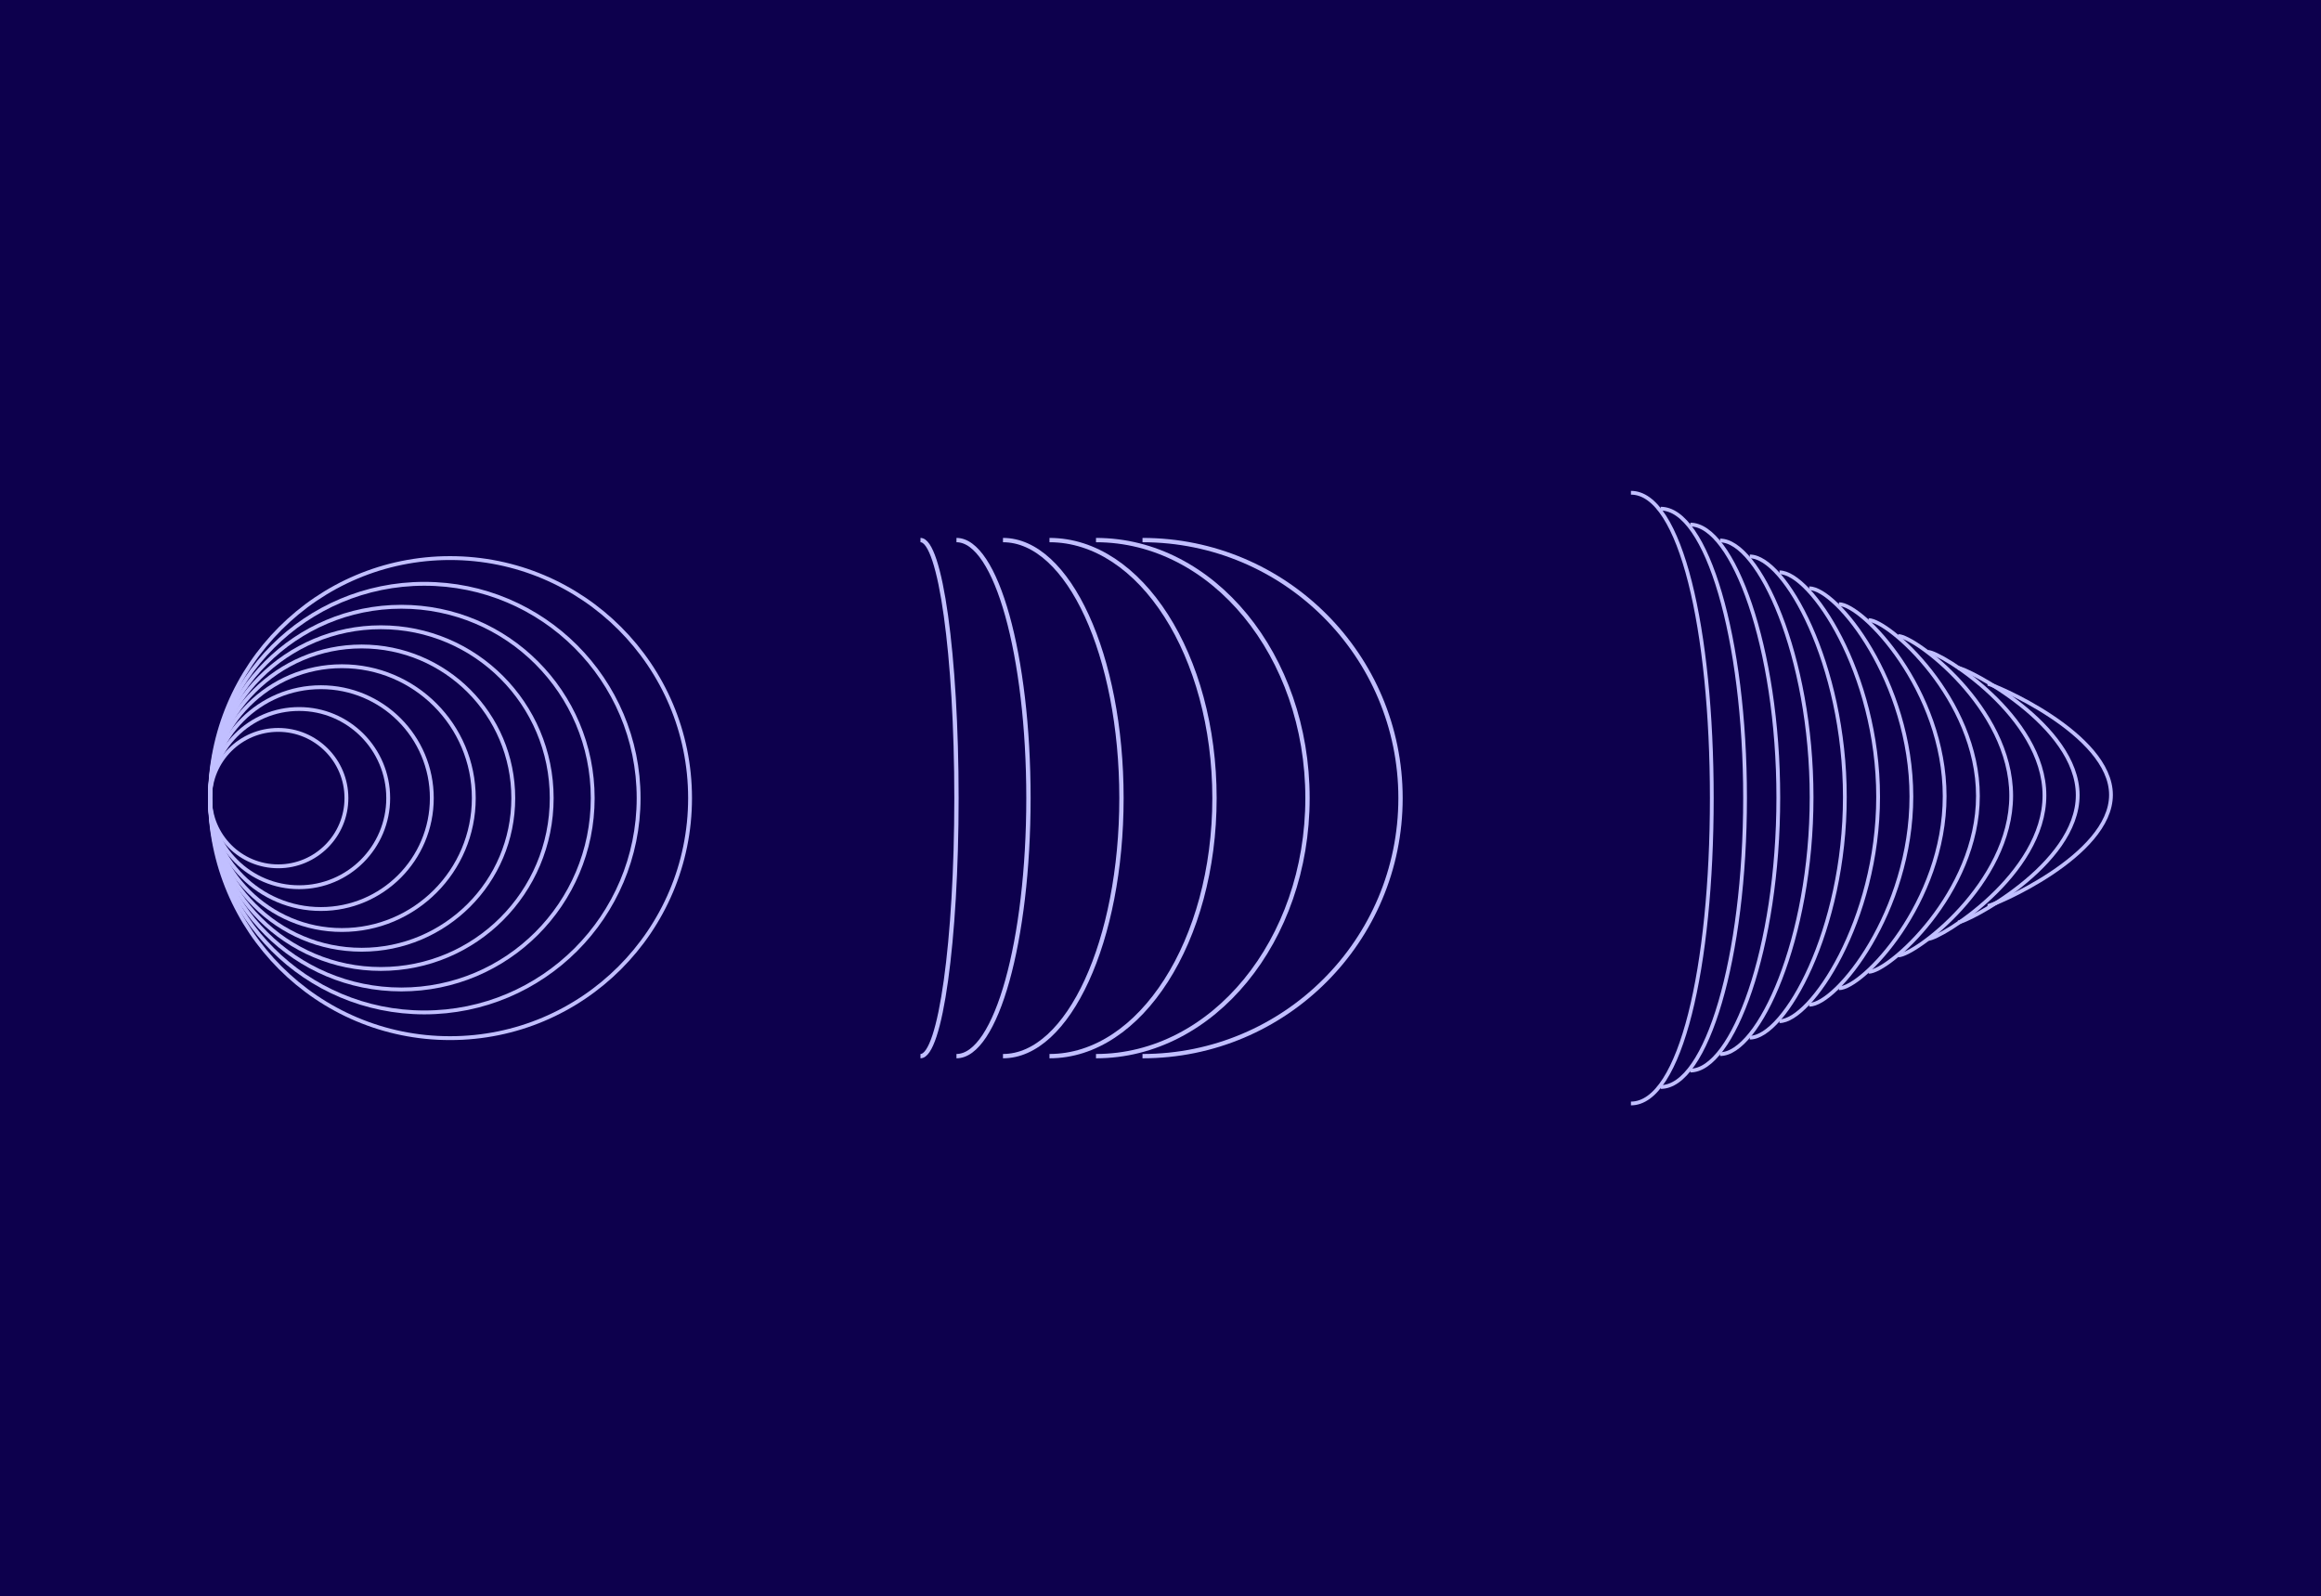<svg xmlns="http://www.w3.org/2000/svg" width="967" height="665" fill="none"><path fill="#0D004D" d="M0 0h967v665H0z"/><path stroke="#C1BFFF" stroke-miterlimit="10" stroke-width="1.61" d="M150.676 395.671c34.889 0 63.172-28.282 63.172-63.171 0-34.889-28.283-63.171-63.172-63.171-34.888 0-63.171 28.282-63.171 63.171 0 34.889 28.283 63.171 63.171 63.171Z"/><path stroke="#C1BFFF" stroke-miterlimit="10" stroke-width="1.61" d="M158.678 403.678c39.31 0 71.177-31.868 71.177-71.178s-31.867-71.178-71.177-71.178c-39.311 0-71.178 31.868-71.178 71.178s31.867 71.178 71.178 71.178Z"/><path stroke="#C1BFFF" stroke-miterlimit="10" stroke-width="1.61" d="M167.221 412.221c44.029 0 79.721-35.692 79.721-79.721s-35.692-79.721-79.721-79.721S87.5 288.471 87.5 332.5s35.692 79.721 79.721 79.721Z"/><path stroke="#C1BFFF" stroke-miterlimit="10" stroke-width="1.61" d="M176.788 421.783c49.31 0 89.283-39.973 89.283-89.283s-39.973-89.283-89.283-89.283S87.505 283.19 87.505 332.5s39.973 89.283 89.283 89.283Z"/><path stroke="#C1BFFF" stroke-miterlimit="10" stroke-width="1.61" d="M187.5 432.5c55.228 0 100-44.772 100-100s-44.772-100-100-100-100 44.772-100 100 44.772 100 100 100Z"/><path stroke="#C1BFFF" stroke-miterlimit="10" stroke-width="1.61" d="M124.62 369.62c20.5 0 37.12-16.619 37.12-37.12 0-20.501-16.62-37.12-37.12-37.12-20.501 0-37.12 16.619-37.12 37.12 0 20.501 16.619 37.12 37.12 37.12Z"/><path stroke="#C1BFFF" stroke-miterlimit="10" stroke-width="1.61" d="M115.916 360.916c15.693 0 28.416-12.722 28.416-28.416s-12.723-28.416-28.416-28.416c-15.694 0-28.416 12.722-28.416 28.416s12.722 28.416 28.416 28.416Z"/><path stroke="#C1BFFF" stroke-miterlimit="10" stroke-width="1.61" d="M133.705 378.705c25.519 0 46.205-20.687 46.205-46.205 0-25.518-20.686-46.205-46.205-46.205-25.518 0-46.205 20.687-46.205 46.205 0 25.518 20.687 46.205 46.205 46.205Z"/><path stroke="#C1BFFF" stroke-miterlimit="10" stroke-width="1.61" d="M142.449 387.449c30.348 0 54.95-24.601 54.95-54.949s-24.602-54.949-54.95-54.949c-30.347 0-54.949 24.601-54.949 54.949s24.602 54.949 54.949 54.949Z"/><path stroke="#C1BFFF" stroke-miterlimit="10" stroke-width="1.8" d="M476.001 225.001c59.371 0 107.499 48.128 107.499 107.499 0 59.371-48.128 107.499-107.499 107.499"/><path stroke="#C1BFFF" stroke-miterlimit="10" stroke-width="1.8" d="M456.627 225.001c48.668 0 88.119 48.128 88.119 107.499 0 59.371-39.451 107.499-88.119 107.499"/><path stroke="#C1BFFF" stroke-miterlimit="10" stroke-width="1.8" d="M437.247 225.001c37.965 0 68.745 48.128 68.745 107.499 0 59.371-30.78 107.499-68.745 107.499"/><path stroke="#C1BFFF" stroke-miterlimit="10" stroke-width="1.8" d="M417.872 225.001c27.263 0 49.366 48.128 49.366 107.499 0 59.371-22.103 107.499-49.366 107.499"/><path stroke="#C1BFFF" stroke-miterlimit="10" stroke-width="1.8" d="M398.493 225.001c16.565 0 29.99 48.128 29.99 107.499 0 59.371-13.425 107.499-29.99 107.499M383.5 225.001c8.282 0 14.993 48.128 14.993 107.499 0 59.371-6.716 107.499-14.993 107.499"/><path stroke="#C1BFFF" stroke-miterlimit="10" stroke-width="1.57" d="M828.063 284.863c2.095 0 51.437 20.727 51.437 46.296 0 25.568-49.342 46.295-51.437 46.295"/><path stroke="#C1BFFF" stroke-miterlimit="10" stroke-width="1.57" d="M815.678 278.233c3.647 0 49.961 23.748 49.961 53.034 0 29.286-46.314 53.034-49.961 53.034"/><path stroke="#C1BFFF" stroke-miterlimit="10" stroke-width="1.57" d="M803.299 271.603c5.199 0 48.48 26.763 48.48 59.779 0 33.016-43.281 59.779-48.48 59.779"/><path stroke="#C1BFFF" stroke-miterlimit="10" stroke-width="1.57" d="M790.921 264.973c6.751 0 47.004 29.784 47.004 66.524s-40.253 66.524-47.004 66.524"/><path stroke="#C1BFFF" stroke-miterlimit="10" stroke-width="1.57" d="M778.542 258.337c8.304 0 45.522 32.805 45.522 73.269 0 40.463-37.218 73.269-45.522 73.269"/><path stroke="#C1BFFF" stroke-miterlimit="10" stroke-width="1.57" d="M766.157 251.707c9.856 0 44.041 35.82 44.041 80.007 0 44.188-34.192 80.008-44.041 80.008"/><path stroke="#C1BFFF" stroke-miterlimit="10" stroke-width="1.57" d="M753.778 245.077c11.408 0 42.565 38.841 42.565 86.752 0 47.912-31.157 86.753-42.565 86.753"/><path stroke="#C1BFFF" stroke-miterlimit="10" stroke-width="1.57" d="M741.4 238.44c12.96 0 41.083 41.863 41.083 93.498 0 51.635-28.13 93.498-41.083 93.498"/><path stroke="#C1BFFF" stroke-miterlimit="10" stroke-width="1.57" d="M729.021 231.81c14.506 0 39.601 44.878 39.601 100.243 0 55.365-25.095 100.243-39.601 100.243"/><path stroke="#C1BFFF" stroke-miterlimit="10" stroke-width="1.57" d="M716.642 225.18c16.058 0 38.126 47.899 38.126 106.988s-22.062 106.988-38.126 106.988"/><path stroke="#C1BFFF" stroke-miterlimit="10" stroke-width="1.57" d="M704.257 218.55c17.61 0 36.644 50.92 36.644 113.726 0 62.807-19.034 113.727-36.644 113.727"/><path stroke="#C1BFFF" stroke-miterlimit="10" stroke-width="1.57" d="M691.879 211.914c19.162 0 35.168 53.934 35.168 120.471s-16 120.471-35.168 120.471"/><path stroke="#C1BFFF" stroke-miterlimit="10" stroke-width="1.57" d="M679.5 205.284c20.714 0 33.687 56.955 33.687 127.216S700.214 459.716 679.5 459.716"/></svg>